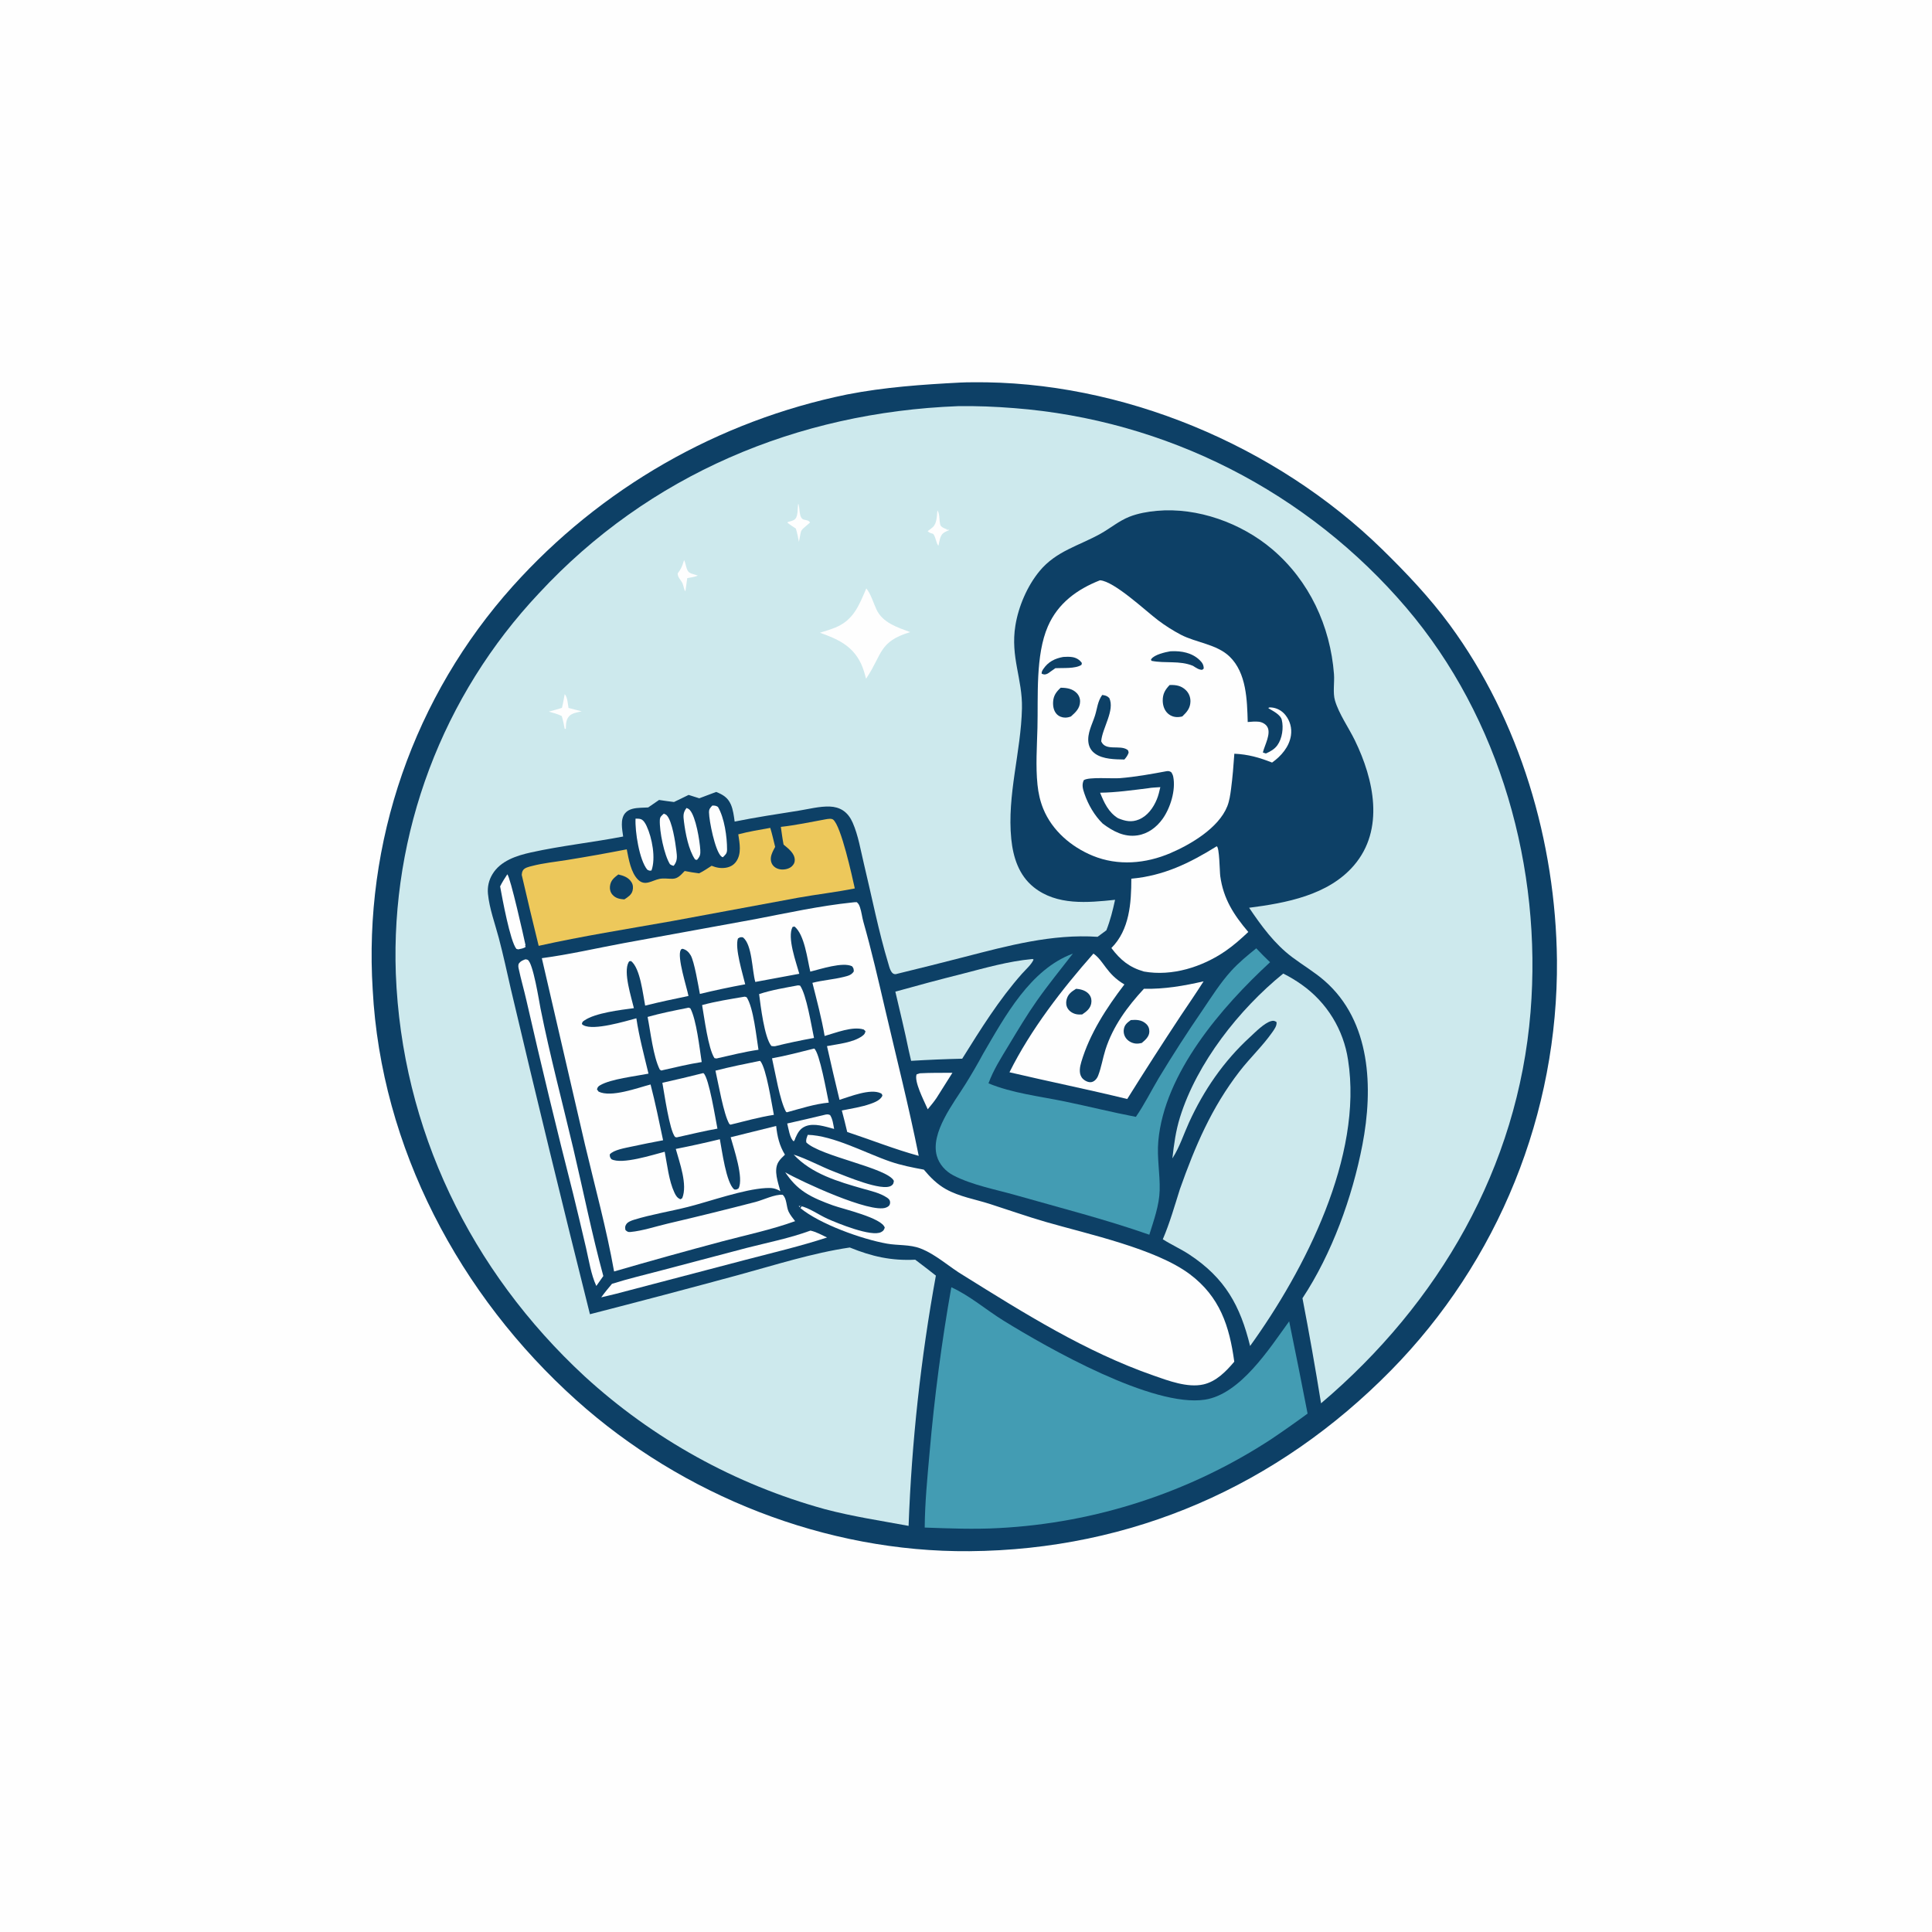<?xml version="1.0" encoding="utf-8" ?>
<svg xmlns="http://www.w3.org/2000/svg" xmlns:xlink="http://www.w3.org/1999/xlink" width="646" height="646">
	<rect width="100%" height="100%" fill="#808080" stroke="none"/>
	<path fill="#FEFEFE" transform="scale(0.631 0.631)" d="M0 0L1024 0L1024 1024L0 1024L0 0Z"/>
	<path fill="#0D4066" transform="scale(0.631 0.631)" d="M508.897 202.716C510.999 202.588 513.132 202.6 515.239 202.574C594.319 201.627 676.147 236.025 732.489 291.149C745.243 303.627 757.598 316.653 768.184 331.05C805.413 381.683 824.38 446.288 825.036 508.815Q825.065 512.572 825.003 516.328Q824.94 520.085 824.785 523.839Q824.63 527.593 824.384 531.341Q824.137 535.09 823.798 538.832Q823.46 542.574 823.03 546.306Q822.6 550.039 822.079 553.759Q821.557 557.48 820.945 561.187Q820.333 564.893 819.63 568.584Q818.927 572.275 818.133 575.947Q817.34 579.619 816.457 583.271Q815.574 586.923 814.602 590.552Q813.63 594.181 812.569 597.785Q811.508 601.389 810.36 604.966Q809.211 608.543 807.975 612.091Q806.739 615.639 805.416 619.156Q804.094 622.672 802.685 626.155Q801.277 629.638 799.784 633.086Q798.291 636.533 796.713 639.943Q795.136 643.353 793.476 646.723Q791.815 650.094 790.073 653.422Q788.33 656.75 786.507 660.035Q784.683 663.32 782.78 666.559Q780.877 669.799 778.894 672.99Q776.912 676.182 774.853 679.324Q772.793 682.466 770.657 685.556Q768.521 688.647 766.309 691.685Q764.098 694.722 761.813 697.704Q759.528 700.686 757.171 703.612Q754.813 706.537 752.385 709.404Q749.957 712.271 747.459 715.077Q744.961 717.884 742.395 720.628Q739.829 723.372 737.197 726.053C676.969 787.383 599.79 821.268 513.696 821.981C437.671 822.615 361.811 792.582 305.411 741.973C243.535 686.451 201.925 608.08 197.49 524.374Q197.263 520.753 197.126 517.126Q196.989 513.5 196.942 509.872Q196.895 506.244 196.937 502.615Q196.98 498.987 197.113 495.361Q197.246 491.735 197.468 488.113Q197.691 484.491 198.003 480.876Q198.315 477.261 198.717 473.655Q199.119 470.048 199.61 466.453Q200.101 462.858 200.681 459.276Q201.261 455.694 201.93 452.128Q202.598 448.561 203.355 445.012Q204.112 441.463 204.957 437.934Q205.801 434.406 206.733 430.899Q207.665 427.392 208.683 423.909Q209.702 420.426 210.806 416.97Q211.911 413.513 213.101 410.085Q214.29 406.657 215.565 403.26Q216.839 399.862 218.198 396.498Q219.556 393.133 220.997 389.803Q222.438 386.473 223.962 383.179Q225.485 379.886 227.089 376.631Q228.694 373.377 230.379 370.163Q232.063 366.949 233.827 363.778Q235.591 360.607 237.433 357.48Q239.275 354.354 241.194 351.274Q243.113 348.195 245.107 345.163Q247.102 342.132 249.171 339.151Q251.24 336.17 253.382 333.242Q255.525 330.313 257.739 327.438Q259.953 324.564 262.238 321.745Q264.523 318.926 266.877 316.165Q269.231 313.403 271.653 310.701Q273.82 308.283 276.035 305.909Q278.25 303.535 280.512 301.206Q282.774 298.877 285.081 296.593Q287.389 294.309 289.742 292.072Q292.095 289.835 294.492 287.645Q296.889 285.455 299.329 283.313Q301.77 281.172 304.252 279.079Q306.734 276.986 309.258 274.944Q311.782 272.901 314.346 270.909Q316.91 268.917 319.513 266.977Q322.116 265.036 324.757 263.148Q327.398 261.26 330.077 259.425Q332.755 257.59 335.47 255.808Q338.184 254.027 340.934 252.3Q343.683 250.573 346.466 248.902Q349.25 247.23 352.066 245.614Q354.882 243.998 357.73 242.439Q360.577 240.88 363.456 239.377Q366.334 237.875 369.242 236.43Q372.149 234.986 375.085 233.599Q378.021 232.213 380.984 230.886Q383.947 229.558 386.936 228.29Q389.925 227.022 392.938 225.813Q395.952 224.605 398.989 223.457Q402.026 222.309 405.085 221.222Q408.145 220.135 411.225 219.109Q414.305 218.083 417.406 217.118Q420.506 216.154 423.625 215.252Q426.744 214.349 429.88 213.509Q433.016 212.669 436.168 211.892Q439.321 211.115 442.488 210.4Q445.655 209.686 448.836 209.035C468.716 205.144 488.711 203.767 508.897 202.716Z"/>
	<path fill="#FEFEFE" transform="scale(0.631 0.631)" d="M437.539 590.611C438.648 590.45 438.83 590.46 439.866 590.882C441.264 593.002 441.517 595.768 442.007 598.228C437.463 597.03 431.385 594.924 426.824 596.816C423.841 598.053 422.695 600.329 421.429 603.135C421.253 603.905 421.065 604.171 420.619 604.799C418.552 603.418 417.775 597.76 417.152 595.344C423.967 593.877 430.749 592.195 437.539 590.611Z"/>
	<path fill="#FEFEFE" transform="scale(0.631 0.631)" d="M363.806 428.141C364.471 428.396 365.042 428.684 365.534 429.231C368.761 432.817 370.782 445.461 371.085 450.355C371.236 452.789 370.952 453.846 369.319 455.674L368.334 455.459C364.86 450.378 363.184 441.46 362.429 435.391C362.057 432.402 361.882 430.604 363.806 428.141Z"/>
	<path fill="#FEFEFE" transform="scale(0.631 0.631)" d="M351.759 431.161C352.345 431.377 352.919 431.615 353.359 432.088C356.218 435.16 357.859 446.342 358.377 450.566C358.775 453.803 359.127 456.102 356.999 458.792C356.078 458.621 355.785 458.457 355.02 457.968C351.921 452.992 349.395 440.478 349.645 434.536C349.72 432.763 350.558 432.287 351.759 431.161Z"/>
	<path fill="#FEFEFE" transform="scale(0.631 0.631)" d="M377.455 426.87C378.706 426.884 379.374 426.876 380.435 427.574C383.86 433.365 385.291 443.444 385.269 450.174C385.262 452.298 384.463 452.853 383.046 454.261C382.632 454.095 382.447 454.057 382.086 453.705C378.873 450.568 375.776 435.126 375.709 430.517C375.682 428.659 376.3 428.157 377.455 426.87Z"/>
	<path fill="#FEFEFE" transform="scale(0.631 0.631)" d="M336.78 433.793C337.71 433.816 338.921 433.769 339.778 434.155C341.126 434.762 342.035 436.446 342.633 437.718C345.532 443.871 347.597 454.811 345.224 461.264C343.983 461.493 344.061 461.346 342.989 460.841C338.761 455.725 336.425 440.475 336.78 433.793Z"/>
	<path fill="#FEFEFE" transform="scale(0.631 0.631)" d="M487.433 568.738C493.173 568.425 498.94 568.505 504.686 568.483L496.256 581.839C494.861 583.938 493.182 585.863 491.599 587.822Q491.38 587.332 491.166 586.84C489.54 583.086 484.273 572.96 485.724 569.289L487.433 568.738Z"/>
	<path fill="#FEFEFE" transform="scale(0.631 0.631)" d="M268.833 463.291C270.466 464.88 277.516 496.341 278.516 501.031L278.145 500.879L278.556 501.734C277.504 502.629 275.958 502.758 274.627 503.076L273.639 502.817C270.34 498.883 266.127 475.845 265.012 469.695C266.145 467.435 267.429 465.384 268.833 463.291Z"/>
	<path fill="#FEFEFE" transform="scale(0.631 0.631)" d="M422.87 522.14L423.961 522.275C427.393 527.111 429.955 543.664 431.345 550.013Q420.926 551.861 410.653 554.4C409.929 554.464 409.45 554.388 408.744 554.261C405.032 549.734 403.061 532.978 402.252 526.77C408.903 524.573 415.997 523.429 422.87 522.14Z"/>
	<path fill="#FEFEFE" transform="scale(0.631 0.631)" d="M429.479 652.096C432.56 652.797 435.42 654.397 438.263 655.748C424.129 660.375 409.526 663.791 395.142 667.565L326.38 685.6L318.589 687.467C320.382 684.982 322.316 682.647 324.284 680.301C332.962 677.557 341.828 675.497 350.619 673.155L395.646 661.277C406.937 658.404 418.526 656.106 429.479 652.096Z"/>
	<path fill="#FEFEFE" transform="scale(0.631 0.631)" d="M363.947 534.166C364.995 533.937 364.783 533.816 365.845 534.354C369.068 540.528 370.687 555.392 371.831 562.782C364.858 563.88 357.992 565.543 351.112 567.102C350.183 567.352 350.687 567.366 349.631 566.794C346.142 559.873 344.726 546.797 343.167 538.877C350.002 536.944 356.984 535.545 363.947 534.166Z"/>
	<path fill="#FEFEFE" transform="scale(0.631 0.631)" d="M431.452 555.622C434.317 557.749 438.109 579.376 439.172 584.283C431.695 584.987 424.218 587.436 416.994 589.4L416.495 589.137C413.141 582.938 410.817 568.23 409.094 560.806C416.617 559.443 424.034 557.464 431.452 555.622Z"/>
	<path fill="#FEFEFE" transform="scale(0.631 0.631)" d="M372.644 568.637C372.725 568.683 372.817 568.714 372.885 568.777C375.753 571.444 379.109 592.799 380.172 598.068C372.939 599.333 365.742 601.126 358.567 602.703L357.714 602.488C354.736 598.826 352.047 579.496 350.99 573.771Q361.853 571.358 372.644 568.637Z"/>
	<path fill="#FEFEFE" transform="scale(0.631 0.631)" d="M394.362 528.172C394.844 528.087 395.217 528.304 395.67 528.461C399.298 534.055 400.789 549.403 401.919 556.271C394.441 557.338 387.009 559.247 379.639 560.901L378.596 560.706C375.224 555.533 373.206 539.086 372.046 532.594C379.304 530.606 386.945 529.438 394.362 528.172Z"/>
	<path fill="#FEFEFE" transform="scale(0.631 0.631)" d="M402.647 562.16L402.931 562.308C406.136 566.294 408.851 584.661 410.077 590.763C402.366 591.957 394.68 594.104 387.103 595.962L386.509 595.641C383.471 590.667 380.603 573.821 379.121 567.338C386.916 565.342 394.758 563.739 402.647 562.16Z"/>
	<path fill="#FEFEFE" transform="scale(0.631 0.631)" d="M278.393 508.343C278.807 508.391 279.125 508.404 279.527 508.57C282.445 509.775 285.676 530.638 286.424 534.384C291.4 559.299 298.004 584.065 303.837 608.804C309.125 631.228 313.645 653.943 319.701 676.169L315.988 681.437C313.153 675.272 312.082 667.889 310.548 661.29Q307.217 646.947 303.718 632.643Q290.678 581.541 278.951 530.121C277.673 524.457 276.012 518.842 274.822 513.167C274.617 512.189 274.601 511.642 274.859 510.682C275.872 509.273 276.843 508.938 278.393 508.343Z"/>
	<path fill="#CDE9ED" transform="scale(0.631 0.631)" d="M546.593 508.239C547.348 508.133 546.975 508.075 547.7 508.478C546.546 511.157 543.524 513.76 541.584 515.947C529.339 529.749 519.63 545.411 509.879 561.008Q496.332 561.321 482.805 562.138L481.533 556.606C479.403 546.182 476.856 535.831 474.444 525.47Q492.349 520.458 510.38 515.916C522.285 512.846 534.318 509.398 546.593 508.239Z"/>
	<path fill="#FEFEFE" transform="scale(0.631 0.631)" d="M644.729 448.452C646.204 448.771 646.291 461.864 646.612 464.218C648.264 476.322 653.777 484.778 661.471 493.86C657.657 497.453 653.756 500.939 649.433 503.916C637.128 512.391 621.095 517.5 606.15 514.815C598.422 512.586 593.693 508.691 588.924 502.362C598.569 492.709 599.484 478.498 599.494 465.622C616.705 464.056 630.264 457.424 644.729 448.452Z"/>
	<path fill="#FEFEFE" transform="scale(0.631 0.631)" d="M579.42 505.302C585.127 509.361 586.119 515.904 595.822 521.667C586.373 534.011 577.451 547.702 572.987 562.73C572.235 565.265 571.601 568.508 573.162 570.884C574.037 572.216 575.957 573.377 577.58 573.463C579.619 573.572 581.199 571.792 581.884 570.048C583.602 565.676 584.339 560.731 585.779 556.221C589.74 543.813 597.396 533.421 606.161 523.965C617.179 524.165 627.111 522.449 637.782 520.014C633.87 526.181 629.721 532.212 625.656 538.28Q611.211 560.147 597.32 582.369C576.6 577.302 555.689 573.077 534.924 568.196C546.202 545.532 562.732 524.211 579.42 505.302Z"/>
	<path fill="#0D4066" transform="scale(0.631 0.631)" d="M599.237 540.532C602.219 540.305 604.94 540.376 607.273 542.49C608.518 543.618 609.059 544.966 609.038 546.656C609.004 549.313 606.877 551.137 605.008 552.681C604.065 552.861 603.126 553.068 602.16 553.013C600.217 552.903 598.302 552.017 597.009 550.554Q596.784 550.299 596.587 550.02Q596.391 549.742 596.226 549.444Q596.061 549.146 595.93 548.832Q595.798 548.518 595.701 548.191Q595.604 547.865 595.543 547.529Q595.482 547.194 595.458 546.854Q595.434 546.515 595.447 546.174Q595.459 545.834 595.509 545.497C595.86 543.008 597.345 541.895 599.237 540.532Z"/>
	<path fill="#0D4066" transform="scale(0.631 0.631)" d="M570.203 523.974C570.513 524.003 570.823 524.022 571.132 524.06C573.442 524.344 575.835 525.184 577.273 527.117C578.26 528.444 578.552 530.057 578.255 531.667C577.732 534.508 575.687 536.054 573.423 537.575C572.422 537.604 571.392 537.641 570.405 537.445C568.579 537.081 566.773 536.007 565.786 534.398C564.941 533.02 564.79 531.361 565.158 529.81C565.868 526.82 567.717 525.527 570.203 523.974Z"/>
	<path fill="#EDC85B" transform="scale(0.631 0.631)" d="M437.391 434.174C438.473 433.978 440.544 433.574 441.475 434.307C445.737 437.663 451.562 464.506 452.961 470.777C443.091 472.771 432.992 473.904 423.067 475.677L355.976 488.109C332.451 492.292 308.769 495.993 285.443 501.202Q280.815 482.439 276.47 463.609C276.523 462.811 276.658 462.015 277.055 461.301C277.898 459.789 280.285 459.318 281.822 458.914C287.96 457.301 294.47 456.687 300.731 455.668Q316.47 453.124 332.116 450.064C333.128 455.148 334.289 462.414 338.129 466.166C341.805 469.758 345.482 466.533 349.46 465.721C351.633 465.278 354.165 465.711 356.38 465.666C359.338 465.607 360.892 463.479 362.817 461.545C365.354 462.083 367.884 462.447 370.453 462.786C372.776 461.659 374.919 460.168 377.09 458.776C379.516 459.753 381.838 460.224 384.458 459.84C386.754 459.503 388.736 458.474 390.091 456.553C393.085 452.31 391.918 446.852 391.217 442.113C396.792 440.633 402.497 439.715 408.169 438.693C409.172 442.006 409.933 445.405 410.757 448.767C410.012 450.101 409.254 451.556 408.789 453.017C408.247 454.72 408.316 456.641 409.313 458.171C410.35 459.763 412.167 460.586 414.017 460.734C415.881 460.883 418.258 460.371 419.638 459.024C420.618 458.066 421.166 457.102 421.151 455.699C421.114 452.105 417.696 449.643 415.218 447.544C414.611 444.449 414.225 441.29 413.768 438.168C421.653 437.29 429.585 435.597 437.391 434.174Z"/>
	<path fill="#0D4066" transform="scale(0.631 0.631)" d="M327.642 463.382C330.419 464.024 333.053 464.923 334.632 467.49C335.488 468.88 335.578 470.405 335.202 471.955C334.659 474.192 332.628 475.424 330.841 476.597C328.449 476.436 326.305 476.049 324.617 474.189C323.506 472.965 323.048 471.4 323.208 469.775C323.517 466.623 325.259 465.21 327.642 463.382Z"/>
	<path fill="#439CB3" transform="scale(0.631 0.631)" d="M665.693 502.516Q669.249 506.303 673.013 509.885C647.368 533.553 616.959 568.652 613.784 604.742C613.014 613.495 614.748 622.045 614.513 630.755C614.296 638.786 611.381 646.675 609.027 654.284C585.961 646.188 561.887 640.061 538.373 633.356C527.641 630.296 515.065 627.99 505.189 622.842C501.086 620.704 497.711 617.028 496.43 612.527C492.928 600.219 505.381 584.479 511.5 574.649Q516.522 566.601 521.028 558.254C532.563 538.502 545.963 513.649 568.514 505.325C562.106 513.611 555.427 521.79 549.404 530.359C543.997 538.053 539.201 546.131 534.348 554.179C530.46 560.626 526.39 566.961 523.801 574.068C536.458 579.297 550.851 580.907 564.197 583.665C576.796 586.268 589.26 589.403 601.901 591.829C606.415 585.299 609.988 578.065 614.042 571.236Q625.084 552.961 637.169 535.359C641.967 528.282 646.587 520.923 652.34 514.566C656.403 510.078 661.009 506.32 665.693 502.516Z"/>
	<path fill="#FEFEFE" transform="scale(0.631 0.631)" d="M428.037 601.358C441.576 601.688 458.727 611.056 471.804 615.534C477.625 617.527 483.506 618.673 489.537 619.789C492.973 623.893 496.59 627.545 501.297 630.172C508.361 634.116 516.823 635.511 524.484 637.966C534.403 641.143 544.247 644.63 554.252 647.526C576.514 653.969 612.504 661.664 630.564 675.266C646.411 687.202 651.478 702.673 654.047 721.566C649.7 726.711 644.52 732.048 637.719 733.606C629.338 735.525 619.115 731.655 611.272 728.915C575.262 716.332 542.926 696.026 510.726 675.966C503.066 671.446 496.006 664.72 487.695 661.535C482.072 659.38 475.852 660.047 469.996 659.007C456.687 656.641 434.452 648.664 424.107 640.164L424.88 639.249L423.254 639.02L423.723 639.786L423.973 638.982C428.983 640.114 433.789 643.714 438.468 645.819C443.532 648.097 461.884 655.67 466.954 652.871C468.201 652.182 468.345 651.798 468.837 650.552C467.358 645.334 446.868 640.718 441.359 638.728C436.333 636.914 431.053 634.848 426.561 631.91C422.128 629.008 419.054 625.57 416.103 621.206C424.023 625.808 461.435 643.252 469.572 639.877C470.622 639.441 471.413 638.931 471.618 637.732C471.852 636.365 471.231 635.425 470.135 634.691C466.281 632.112 461.564 631.119 457.165 629.862C444.172 626.151 430.001 622.01 420.577 611.826C428.028 614.221 435.072 618.244 442.44 621.031C447.999 623.134 467.429 631.51 472.311 628.3C473.44 627.557 473.491 626.94 473.657 625.739C470.424 618.9 434.868 612.763 427.292 605.411C426.943 603.818 427.517 602.883 428.037 601.358Z"/>
	<path fill="#CDE9ED" transform="scale(0.631 0.631)" d="M679.995 515.893Q685.158 518.47 689.854 521.824Q691.078 522.692 692.258 523.62Q693.437 524.548 694.568 525.535Q695.699 526.521 696.779 527.564Q697.859 528.606 698.885 529.701Q699.911 530.796 700.881 531.942Q701.85 533.087 702.761 534.28Q703.672 535.473 704.521 536.71Q705.371 537.948 706.157 539.226Q706.943 540.504 707.664 541.821Q708.385 543.137 709.038 544.488Q709.692 545.839 710.277 547.221Q710.861 548.604 711.376 550.013Q711.89 551.423 712.333 552.857Q712.776 554.291 713.146 555.746Q713.516 557.2 713.813 558.672Q714.109 560.143 714.331 561.627C722.384 612.76 691.416 673.03 662.431 713.246C657.192 691.839 649.15 677.298 630.333 664.851C625.791 661.846 620.768 659.621 616.172 656.699C619.851 648.128 622.425 639.015 625.235 630.128C633.305 607.347 641.979 586.956 656.885 567.672C662.348 560.604 669.036 554.337 674.146 547.051C675.203 545.545 676.754 543.5 676.421 541.568C675.36 540.92 674.859 540.76 673.615 541.081C669.949 542.028 665.036 547.107 662.288 549.628C648.425 562.344 637.877 577.71 630.077 594.781C627.331 600.793 625.038 607.923 621.488 613.445C621.411 613.564 621.33 613.682 621.251 613.801C622.076 606.415 623.057 599.215 625.268 592.095C634.221 563.274 656.689 534.763 679.995 515.893Z"/>
	<path fill="#FEFEFE" transform="scale(0.631 0.631)" d="M582.888 307.491C590.487 308.003 607.113 323.752 613.718 328.717Q619.416 333.014 625.731 336.337C633.904 340.597 644.734 341.336 651.576 347.936C660.552 356.595 660.846 371.037 661.166 382.598C663.08 382.457 665.166 382.225 667.075 382.453C668.764 382.655 670.587 383.597 671.499 385.067C673.756 388.706 670.075 394.972 669.2 398.751L670.8 399.277C673.134 398.238 675.369 397.017 676.889 394.894C679.453 391.313 680.233 385.704 679.222 381.467C678.541 378.616 674.452 376.718 672.121 375.285L672.343 374.957C672.822 374.875 672.882 374.843 673.445 374.872C676.496 375.031 679.266 376.545 681.14 378.894C683.617 381.999 684.663 385.841 684.068 389.766C683.156 395.778 678.875 400.683 674.074 404.083C667.289 401.41 661.382 399.727 654.082 399.396C653.649 405.667 653.155 411.885 652.333 418.119C651.93 421.168 651.473 424.43 650.322 427.3C645.723 438.767 631.047 447.414 620.242 452.054C607.131 457.684 592.382 458.958 579.022 453.458C567.639 448.772 557.528 440.127 552.821 428.573C551.154 424.481 550.221 420.223 549.771 415.836C548.75 405.891 549.495 395.561 549.748 385.59C550.168 369.043 548.632 347.191 555.278 331.905C560.61 319.643 570.756 312.265 582.888 307.491Z"/>
	<path fill="#0D4066" transform="scale(0.631 0.631)" d="M563.424 348.115C564.981 348.012 566.669 347.96 568.212 348.2C570.298 348.524 572.093 349.599 573.286 351.341L573.097 352.288C569.921 354.464 563.111 353.859 559.256 354.072L556.859 355.753C556.235 356.196 555.575 356.766 554.868 357.068C553.682 357.575 553.079 357.489 551.964 356.954C551.915 356.018 552.328 355.272 552.85 354.506C555.489 350.638 558.955 348.931 563.424 348.115Z"/>
	<path fill="#0D4066" transform="scale(0.631 0.631)" d="M620.083 345.136C620.23 345.126 620.377 345.111 620.525 345.104C625.985 344.84 631.658 345.856 635.718 349.803C637.097 351.145 637.856 352.349 637.855 354.287L637.036 354.939C635.187 354.952 633.67 353.76 632.145 352.824C624.996 349.864 617.598 351.672 610.187 350.177L609.903 349.54C609.976 349.415 610.033 349.279 610.121 349.163C611.86 346.864 617.345 345.609 620.083 345.136Z"/>
	<path fill="#0D4066" transform="scale(0.631 0.631)" d="M562.059 364.437C565.159 364.437 568.286 364.906 570.546 367.246C571.748 368.49 572.387 370.111 572.333 371.843C572.221 375.403 569.961 377.452 567.487 379.666C566.454 380.043 565.509 380.273 564.408 380.265C562.776 380.252 561.112 379.621 559.979 378.428C558.355 376.717 557.927 374.292 558.039 372.013C558.206 368.641 559.663 366.655 562.059 364.437Z"/>
	<path fill="#0D4066" transform="scale(0.631 0.631)" d="M619.792 362.993C623.076 362.867 625.904 363.304 628.364 365.686C630.034 367.304 630.89 369.506 630.814 371.823C630.7 375.301 628.933 377.321 626.529 379.619C625.838 379.791 625.794 379.82 624.994 379.919C622.757 380.196 620.639 379.643 618.936 378.147C616.971 376.42 616.136 373.755 616.134 371.197C616.132 367.656 617.4 365.492 619.792 362.993Z"/>
	<path fill="#0D4066" transform="scale(0.631 0.631)" d="M584.061 368.258C585.698 368.513 586.567 368.653 587.81 369.871C590.902 376.396 584.033 385.884 583.532 392.826C585.77 398.181 593.292 394.584 597.294 397.229C598.008 397.701 597.893 398.088 598.066 398.858C597.512 400.38 596.874 401.267 595.798 402.47C590.85 402.386 584.566 402.348 580.376 399.419C578.367 398.015 577.14 396.029 576.78 393.605C576.034 388.578 578.789 383.804 580.248 379.169C581.477 375.264 581.584 371.734 584.061 368.258Z"/>
	<path fill="#0D4066" transform="scale(0.631 0.631)" d="M618.293 408.633C619.345 408.531 619.719 408.637 620.626 409.175C621.172 409.976 621.514 410.673 621.703 411.621C623.115 418.708 620.18 428.18 616.043 433.947C612.858 438.388 608.323 441.805 602.831 442.655C595.743 443.752 589.787 440.514 584.327 436.426C579.955 432.14 576.621 426.374 574.653 420.592C573.818 418.137 573.122 415.858 574.299 413.422C576.955 411.593 589.291 412.685 593.43 412.35C601.816 411.671 610.031 410.18 618.293 408.633Z"/>
	<path fill="#FEFEFE" transform="scale(0.631 0.631)" d="M608.353 417.697C610.415 417.293 612.753 417.295 614.861 417.108C614.387 419.245 613.856 421.474 613.031 423.506C611.231 427.941 608.126 432.314 603.582 434.221C599.603 435.892 596.275 435.149 592.446 433.573C587.394 430.465 585.073 425.332 582.945 420.068C591.436 419.945 599.937 418.727 608.353 417.697Z"/>
	<path fill="#439CB3" transform="scale(0.631 0.631)" d="M504.112 682.119C513.971 686.61 522.64 694.173 531.842 699.854C555.1 714.213 610.886 745.985 638.525 741.676C657.324 738.746 672.66 714.61 683.134 700.162Q688.148 724.588 692.895 749.067Q683.31 756.114 673.435 762.75Q669.421 765.367 665.323 767.852Q661.225 770.336 657.048 772.684Q652.871 775.032 648.619 777.242Q644.367 779.452 640.045 781.521Q635.723 783.59 631.335 785.517Q626.947 787.443 622.498 789.224Q618.05 791.005 613.545 792.639Q609.04 794.273 604.484 795.758Q599.928 797.243 595.326 798.578Q590.723 799.913 586.08 801.096Q581.436 802.279 576.756 803.309Q572.076 804.339 567.365 805.215Q562.654 806.091 557.916 806.811Q553.179 807.532 548.42 808.097Q543.662 808.661 538.887 809.07Q534.112 809.478 529.327 809.729C516.243 810.453 503.087 809.932 490.002 809.457C490.108 796.26 491.402 783.008 492.578 769.87Q496.395 725.738 504.112 682.119Z"/>
	<path fill="#FEFEFE" transform="scale(0.631 0.631)" d="M451.76 478.204C452.447 478.056 453.3 478.093 453.992 478.061C454.962 478.824 455.337 479.699 455.724 480.842C456.559 483.306 456.799 485.98 457.514 488.493C461.864 503.78 465.406 519.227 469.014 534.706C475.054 560.611 481.609 586.399 486.832 612.485C474.06 609.003 461.528 603.992 448.947 599.84C448.097 596.024 447.051 592.235 446.09 588.445C451.099 587.424 456.476 586.644 461.29 584.927C463.625 584.094 466.466 582.996 467.594 580.623C467.349 579.905 467.463 579.683 466.713 579.32C461.222 576.657 450.426 581.095 444.861 582.796Q441.414 568.593 438.222 554.331C443.919 553.255 452.162 552.478 456.918 548.971C457.971 548.195 458.388 547.681 458.623 546.411L457.688 545.535C451.716 543.664 442.849 547.325 436.975 548.97C435.367 539.491 432.838 530.127 430.502 520.805C435.934 519.394 441.616 519.051 447.062 517.685C449.202 517.148 451.217 516.747 452.434 514.732C452.351 513.321 452.36 513.152 451.521 512.03C446.548 509.594 434.74 513.564 429.377 514.871C427.782 508.164 426.345 495.329 421.012 490.957L419.979 491.192C416.971 496.832 421.981 510.171 423.551 516.006L400.235 520.334C398.463 514.243 398.657 500.567 393.667 496.694C392.303 496.533 392.25 496.597 391.049 497.286C389.255 502.36 393.613 516.153 394.89 521.582Q382.808 523.801 370.867 526.682C370.064 522.388 367.902 509.427 366.002 506.226C364.967 504.481 363.666 503.236 361.666 502.758C361.121 502.948 361.019 502.879 360.708 503.44C358.686 507.092 363.908 523.075 364.825 527.766C357.14 529.35 349.485 530.97 341.874 532.879C340.672 526.789 339.278 513.089 334.402 509.261L333.446 509.388C333.328 509.561 333.194 509.723 333.092 509.905C330.165 515.161 334.595 528.554 335.898 534.226C328.875 535.144 315.477 536.752 309.749 540.687C308.714 541.399 308.594 541.416 308.343 542.625C308.724 543.005 308.716 543.044 309.277 543.333C314.817 546.193 331.271 541.168 337.212 539.601C338.668 549.438 341.323 559.255 343.638 568.927C336.845 570.289 323.757 571.737 318.086 575.033C316.98 575.676 316.666 576.069 316.338 577.28L317.192 578.447C323.793 581.742 337.919 576.439 344.735 574.666C347.281 584.437 349.277 594.353 351.374 604.228Q342.985 605.795 334.641 607.591C331.482 608.301 325.09 609.289 323.11 611.74C323.148 613.08 323.208 613.179 323.996 614.269C329.577 617.239 345.977 611.91 352.225 610.313C353.562 617.182 354.416 625.633 357.365 631.951C358.128 633.586 358.897 634.852 360.615 635.509L361.525 634.89C364.444 627.733 360.096 616.096 358.103 608.827Q369.832 606.509 381.451 603.692C382.598 609.579 384.763 626.737 389.055 630.3C390.316 630.432 390.3 630.421 391.358 629.717C394.254 624.394 388.797 608.513 387.179 602.627L411.293 596.648C411.87 602.189 413.01 607.07 415.937 611.862C414.734 613.022 413.318 614.345 412.46 615.784C409.808 620.232 412.324 626.57 413.504 631.201C410.835 629.614 408.943 629.376 405.833 629.554C393.83 630.24 376.627 636.486 364.483 639.563C355.06 641.95 345.25 643.492 335.976 646.353C334.626 646.769 332.692 647.464 331.88 648.702C331.102 649.889 331.222 650.484 331.42 651.782C332.295 652.595 332.749 652.953 334 652.84C340.404 652.259 347.503 649.875 353.802 648.394Q377.195 642.926 400.449 636.894C404.55 635.811 410.587 632.794 414.698 633.115C416.974 634.901 416.615 639.392 417.877 642.05C418.731 643.849 420.13 645.514 421.336 647.094C408.75 651.648 395.479 654.416 382.554 657.846Q353.892 665.48 325.408 673.756C321.418 651.215 315.241 628.783 309.969 606.504L287.118 507.742C301.662 505.812 316.225 502.415 330.658 499.746L400.23 487.048C417.299 483.766 434.457 479.998 451.76 478.204Z"/>
	<path fill="#CDE9ED" transform="scale(0.631 0.631)" d="M507.605 215.224C517.538 215.053 527.583 215.487 537.487 216.271Q541.215 216.56 544.935 216.941Q548.655 217.322 552.365 217.794Q556.074 218.267 559.771 218.83Q563.468 219.393 567.15 220.048Q570.831 220.702 574.496 221.447Q578.16 222.191 581.806 223.026Q585.451 223.86 589.074 224.784Q592.698 225.708 596.297 226.721Q599.897 227.734 603.471 228.835Q607.044 229.936 610.59 231.125Q614.135 232.314 617.65 233.59Q621.165 234.865 624.648 236.227Q628.131 237.589 631.579 239.036Q635.027 240.483 638.439 242.014Q641.85 243.546 645.223 245.16Q648.596 246.775 651.928 248.473Q655.26 250.17 658.549 251.949Q661.838 253.728 665.083 255.587Q668.327 257.446 671.525 259.385Q674.723 261.323 677.872 263.34Q681.021 265.357 684.119 267.45Q687.218 269.544 690.264 271.713Q693.31 273.882 696.302 276.125Q699.293 278.369 702.229 280.685Q705.165 283.001 708.042 285.389Q710.92 287.777 713.738 290.235Q716.556 292.693 719.313 295.22Q722.07 297.746 724.764 300.34Q727.458 302.933 730.087 305.593Q732.716 308.252 735.279 310.975Q737.842 313.698 740.337 316.483Q742.832 319.268 745.258 322.114C795.03 380.545 817.206 460.266 811.041 536.229C804.353 618.63 762.458 690.68 700.03 743.617Q695.527 715.703 690.182 687.937C705.795 664.317 716.612 634.36 721.946 606.643C727.715 576.666 726.559 541.262 701.881 519.725C696.532 515.056 690.374 511.451 684.715 507.193C675.27 500.085 668.468 490.7 661.91 481.025C681.466 478.504 703.855 474.39 717.417 458.627C733.873 439.5 727.999 412.953 717.953 392.331C714.667 385.584 709.513 378.328 707.415 371.22C706.189 367.069 707.217 361.622 706.882 357.231C704.939 331.749 693.776 307.73 674.189 291.073C657.83 277.162 634.552 268.734 612.996 270.696C608.188 271.134 603.015 272.036 598.511 273.813C592.928 276.015 588.397 279.905 583.201 282.81C571.686 289.249 559.71 291.937 550.879 302.605C544.346 310.497 539.695 321.361 538.061 331.46C535.342 348.257 541.879 359.705 541.538 375.361C541.036 398.42 533.546 421.418 535.876 444.574C536.854 454.288 539.885 463.808 547.775 470.13C559.993 479.919 576.332 478.342 590.877 476.808C589.69 482.341 588.343 487.691 586.269 492.966L581.615 496.419C557.417 494.814 534.129 501.136 510.938 507.115Q493.308 511.669 475.614 515.968C475.334 516.042 475.06 516.146 474.773 516.19C472.112 516.593 471.307 512.527 470.701 510.523C465.517 493.396 462.039 475.386 457.84 457.974C456.102 450.767 454.825 442.728 451.849 435.955C450.724 433.394 449.094 431.027 446.727 429.475C444.643 428.109 442.199 427.482 439.726 427.393C434.29 427.197 428.586 428.726 423.219 429.578C411.881 431.377 400.548 433.079 389.294 435.36C388.887 432.403 388.478 428.966 387.252 426.228C385.623 422.588 383.079 421.094 379.52 419.648C376.514 420.706 373.566 421.945 370.559 423.017L364.901 421.229Q361.015 423.087 357.149 424.988Q353.187 424.503 349.242 423.896L343.466 427.871Q341.474 427.932 339.483 428.035C336.574 428.186 333.193 428.535 331.206 430.97C328.567 434.206 329.695 439.499 330.213 443.271C314.021 446.401 297.519 448.133 281.419 451.691C273.771 453.382 265.24 456.114 260.948 463.237Q260.594 463.815 260.287 464.42Q259.981 465.025 259.725 465.653Q259.469 466.281 259.264 466.927Q259.06 467.574 258.908 468.235Q258.757 468.896 258.659 469.567Q258.562 470.238 258.519 470.915Q258.476 471.591 258.489 472.269Q258.501 472.947 258.568 473.622C259.331 481.467 262.289 489.382 264.308 497.009C266.667 505.917 268.608 514.959 270.663 523.942Q291.027 610.326 312.613 696.412Q351.926 686.315 391.094 675.673C410.509 670.405 430.401 663.978 450.303 661.055C462.049 665.837 472.289 668.138 484.986 667.52C488.688 670.244 492.285 673.141 495.924 675.95Q489.926 708.801 486.307 741.997Q482.687 775.194 481.464 808.565C466.528 805.795 451.738 803.597 437.01 799.687Q432.585 798.467 428.199 797.117Q423.812 795.768 419.467 794.289Q415.122 792.81 410.823 791.203Q406.524 789.596 402.274 787.863Q398.024 786.13 393.827 784.272Q389.631 782.414 385.491 780.433Q381.351 778.452 377.271 776.349Q373.191 774.246 369.175 772.024Q365.16 769.801 361.211 767.461Q357.263 765.121 353.386 762.666Q349.508 760.21 345.705 757.641Q341.902 755.071 338.176 752.391Q334.451 749.71 330.806 746.921Q327.162 744.131 323.601 741.235Q320.04 738.339 316.567 735.339Q313.093 732.339 309.71 729.238C249.348 673.336 212.907 598.305 209.74 515.844Q209.618 512.394 209.58 508.942Q209.543 505.491 209.592 502.039Q209.64 498.587 209.773 495.138Q209.907 491.689 210.125 488.244Q210.344 484.799 210.648 481.36Q210.951 477.922 211.34 474.492Q211.729 471.062 212.202 467.642Q212.675 464.223 213.233 460.816Q213.79 457.41 214.432 454.018Q215.074 450.626 215.799 447.251Q216.524 443.876 217.332 440.52Q218.141 437.164 219.032 433.829Q219.923 430.494 220.896 427.182Q221.869 423.871 222.924 420.584Q223.979 417.297 225.115 414.037Q226.25 410.777 227.466 407.547Q228.682 404.316 229.977 401.116Q231.273 397.916 232.647 394.75Q234.021 391.583 235.473 388.451Q236.924 385.319 238.453 382.224Q239.982 379.13 241.587 376.073Q243.192 373.017 244.871 370.001Q246.551 366.986 248.305 364.013Q250.059 361.039 251.886 358.11Q253.712 355.181 255.611 352.299Q257.51 349.416 259.479 346.581Q261.448 343.745 263.487 340.96Q265.526 338.174 267.633 335.44Q269.74 332.705 271.913 330.024Q274.087 327.343 276.327 324.716Q278.566 322.089 280.87 319.518Q283.174 316.947 285.54 314.434C343.784 251.589 422.458 218.508 507.605 215.224Z"/>
	<path fill="#FEFEFE" transform="scale(0.631 0.631)" d="M362.457 296.775C362.916 297.741 362.812 297.417 363.072 298.29C363.461 299.601 363.802 301.568 364.605 302.691C365.315 303.686 366.397 303.945 367.504 304.279C368.26 304.507 369.01 304.75 369.762 304.99C368.133 305.798 365.958 306 364.177 306.357Q363.72 309.434 363.316 312.518C363.309 312.811 363.137 313.077 363.029 313.35C362.267 311.768 362.214 309.97 361.312 308.464C360.308 306.787 359.161 305.882 359.098 303.871C360.717 301.752 361.525 300.088 362.242 297.552L362.457 296.775Z"/>
	<path fill="#FEFEFE" transform="scale(0.631 0.631)" d="M496.727 270.407C498.205 272.604 497.498 275.878 498.404 278.501C499.311 279.531 500.04 279.842 501.29 280.292C501.437 280.346 501.586 280.396 501.734 280.448L501.426 280.667L502.947 280.775L502.874 280.942C501.89 281.39 500.709 281.845 499.853 282.506C498.092 283.867 497.768 287.035 497.328 289.09C496.27 288.76 495.862 284.26 494.455 282.886C493.243 282.509 492.48 282.383 491.553 281.461C492.449 280.801 493.381 280.147 494.22 279.417C496.52 277.417 496.428 273.239 496.727 270.407Z"/>
	<path fill="#FEFEFE" transform="scale(0.631 0.631)" d="M422.998 266.82C424.014 269.18 423.147 274.632 425.996 275.361C427.448 275.733 428.366 275.622 429.265 276.869C423.404 282.114 424.981 279.474 423.34 287.134C422.91 284.735 422.45 282.421 421.731 280.086C420.245 279.136 418.801 278.156 417.377 277.118L417.398 276.636C418.422 276.332 419.761 276.068 420.686 275.555C423.23 274.147 422.43 269.361 422.998 266.82Z"/>
	<path fill="#FEFEFE" transform="scale(0.631 0.631)" d="M299.228 367.847C300.685 369.198 300.908 373.186 301.256 375.13L308.253 376.956C306.177 377.392 303.028 377.842 301.539 379.563C299.842 381.526 299.926 383.776 299.832 386.233L299.233 386.201C298.827 383.887 298.355 381.69 297.678 379.435C295.484 378.341 293.183 377.752 290.834 377.088C293.166 376.523 295.466 375.776 297.767 375.095C298.406 372.731 298.769 370.254 299.228 367.847Z"/>
	<path fill="#FEFEFE" transform="scale(0.631 0.631)" d="M459.071 311.799C461.444 314.706 462.833 319.523 464.461 323.003C467.745 330.021 475.561 332.461 482.33 334.961C465.741 339.899 467.504 346.787 459.309 359.076L458.919 359.652C458.197 356.928 457.474 354.249 456.267 351.692C451.748 342.12 443.836 338.615 434.491 335.291C437.163 334.436 439.908 333.64 442.509 332.59C452.364 328.611 455.168 320.772 459.071 311.799Z"/>
</svg>

